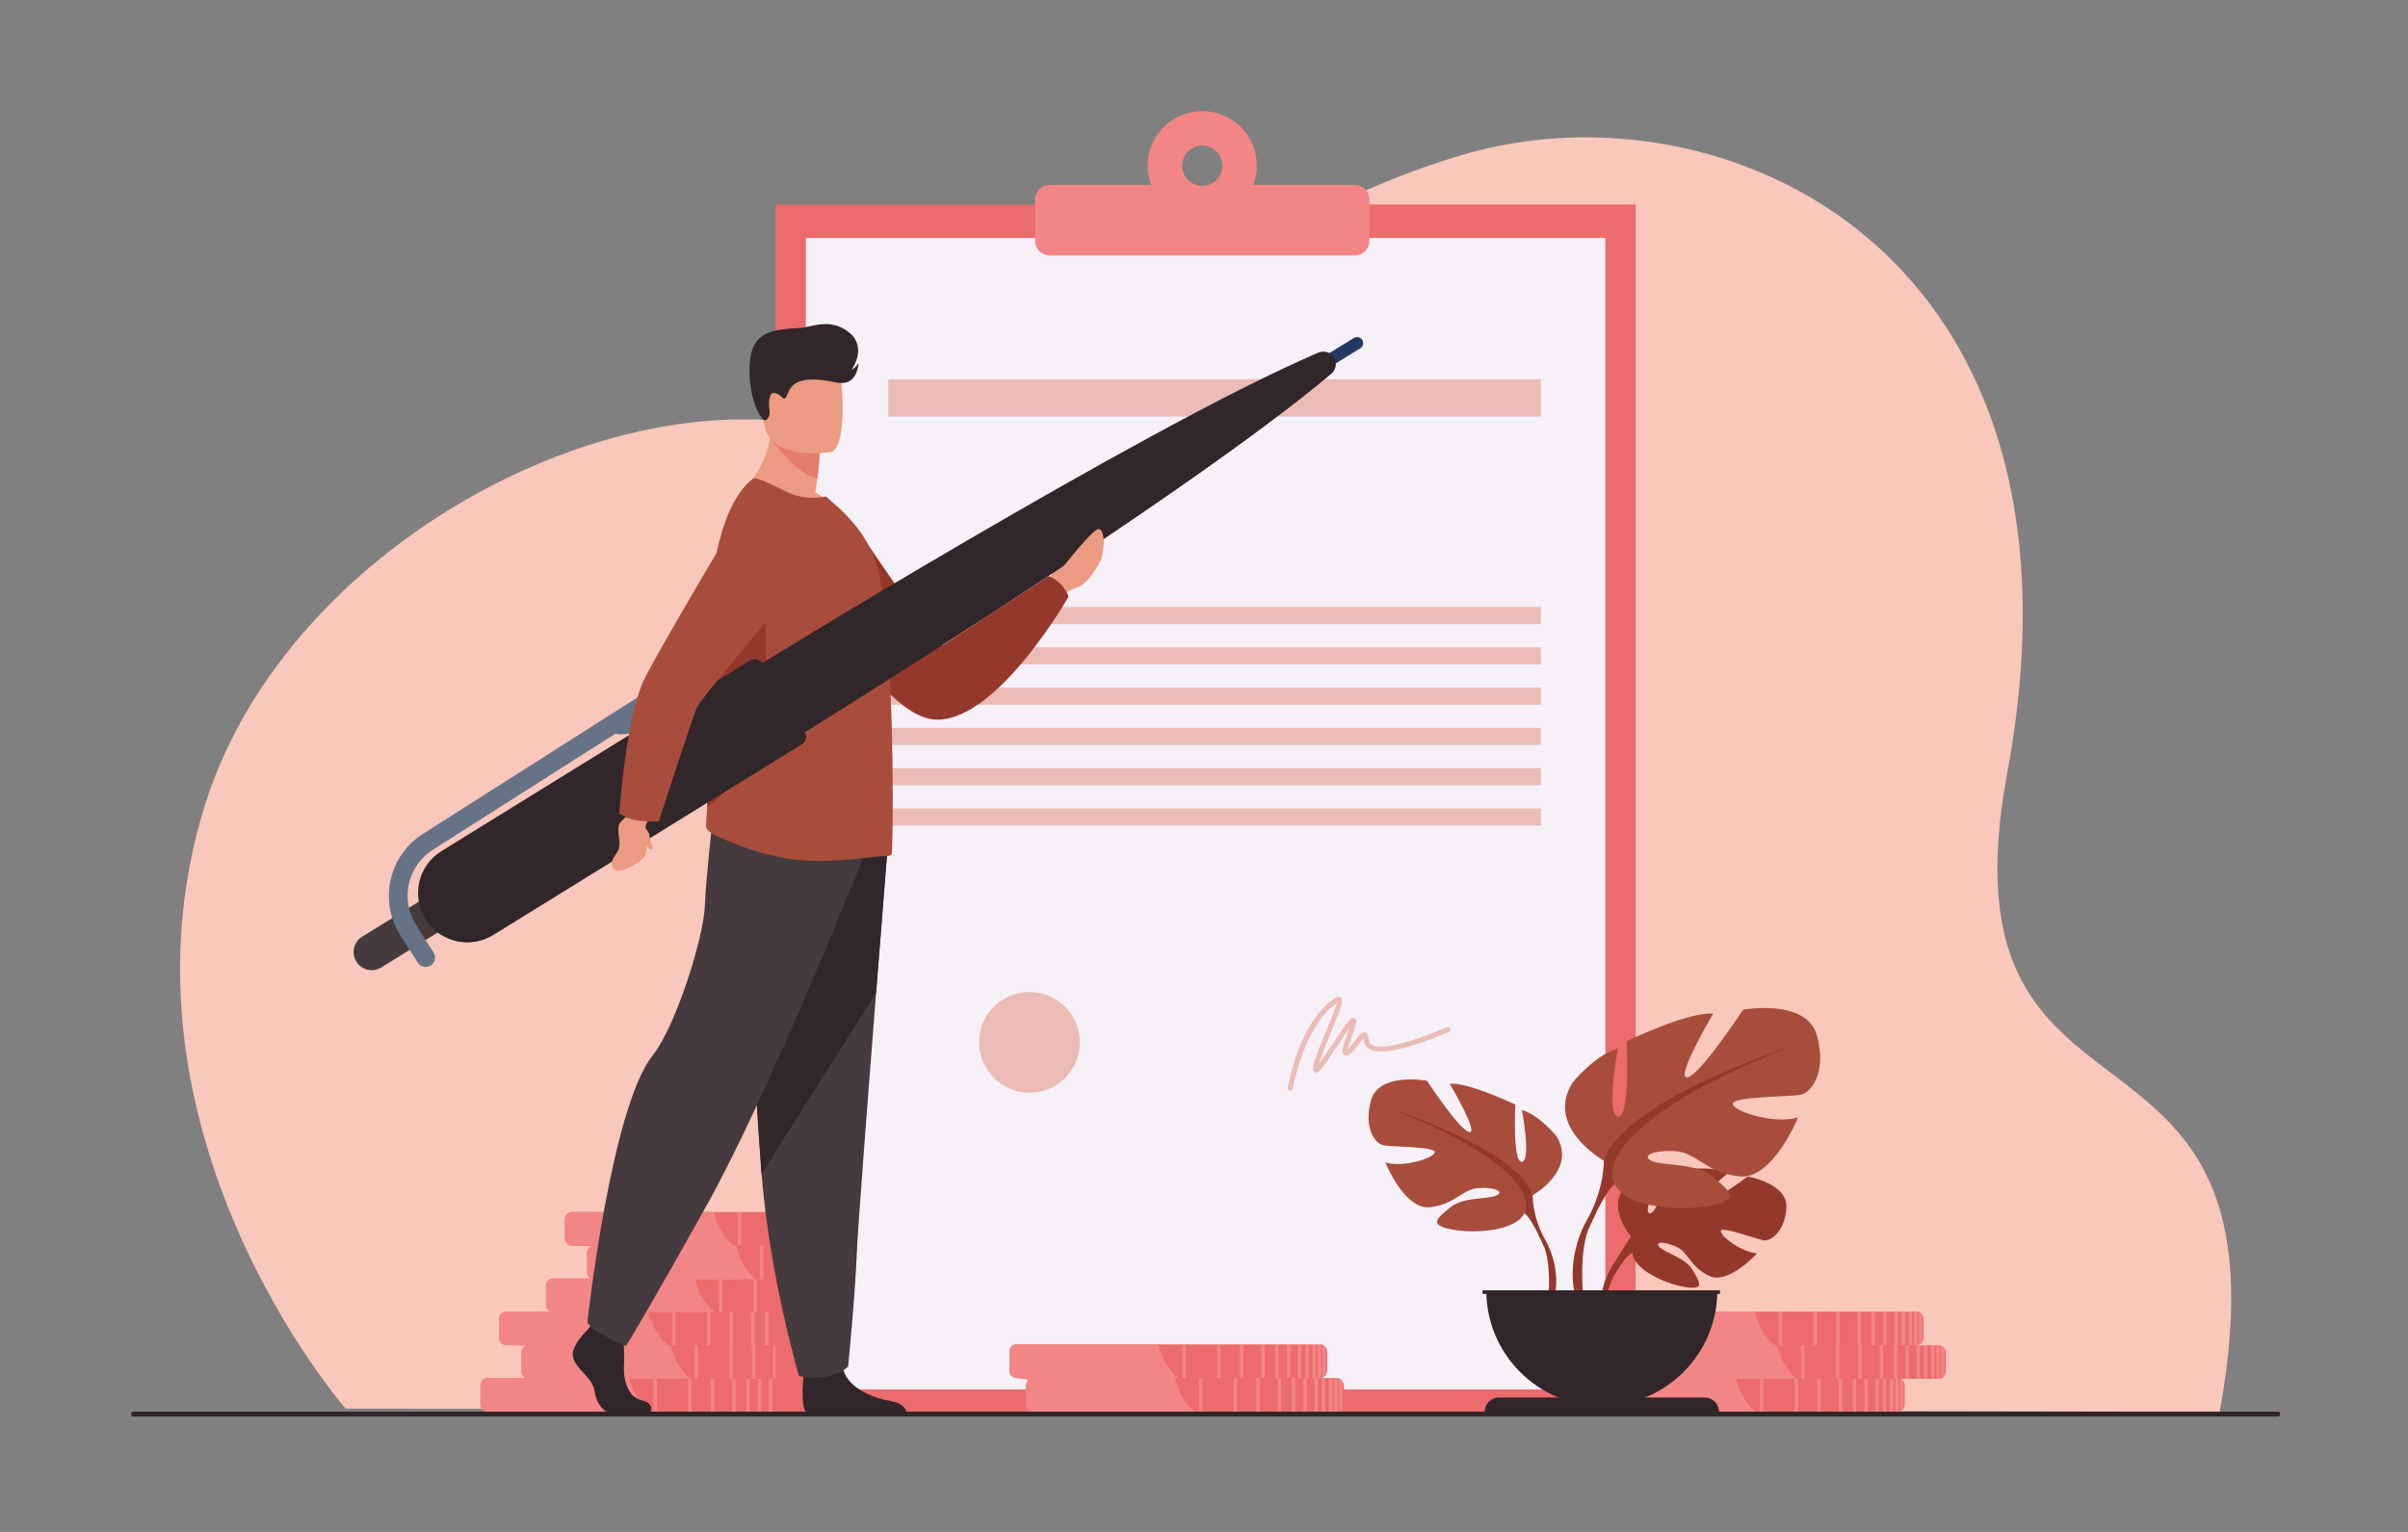 <svg xmlns="http://www.w3.org/2000/svg" xmlns:xlink="http://www.w3.org/1999/xlink" id="Layer_1" x="0px" y="0px" viewBox="0 0 891 567" style="enable-background:new 0 0 891 567;" xml:space="preserve"><rect x="0" y="0" width="891" height="567" fill="#808080" stroke="none"/><style type="text/css">	.st0{fill:#F9C7BC;}	.st1{fill:#EC6B6C;}	.st2{fill:#F28686;}	.st3{fill:#F6F0F7;}	.st4{fill:#EABCB5;}	.st5{fill:#94382C;}	.st6{fill:#A84D3C;}	.st7{fill:#31262A;}	.st8{fill:#EB9B81;}	.st9{fill:#453A3E;}	.st10{fill:#E47E6A;}	.st11{fill:#243962;}	.st12{fill:#667386;}</style><g>	<path class="st0" d="M127.88,521.36c0,0-89.51-102.55-52.14-223.1c33.55-108.19,185.23-178.21,265.83-124.63  c38.99,25.92,70.49-78.27,199.9-116.41c95.69-28.2,237.2,35.05,201.26,228.76c-27.32,147.27,108.21,73.85,78.61,236.54  L127.88,521.36z"></path>	<g>		<g>			<g>				<path class="st1" d="M295.34,512.77l0,7.04c0,0.56-0.17,1.08-0.46,1.51c-0.31,0.46-0.75,0.81-1.27,1.02     c-0.16,0.06-0.33,0.11-0.5,0.14c-0.05,0.01-0.11,0.02-0.16,0.02c-0.04,0.01-0.08,0.01-0.13,0.01c-0.02,0-0.04,0-0.06,0     c-0.04,0-0.09,0-0.13,0l-112.14-0.02c-1.45,0-2.64-1.15-2.71-2.57c0-0.05,0-0.09,0-0.14l0-7.04c0-0.05,0-0.09,0-0.14     c0.07-1.43,1.26-2.57,2.71-2.57l112.14,0.02c0.05,0,0.1,0,0.14,0c0.11,0.01,0.23,0.02,0.33,0.04c0.17,0.03,0.34,0.08,0.5,0.14     c0.08,0.03,0.16,0.07,0.24,0.1c0.05,0.02,0.09,0.05,0.14,0.07c0,0,0.01,0,0.01,0.01c0.05,0.03,0.09,0.06,0.14,0.09     c0.01,0,0.02,0.01,0.02,0.01c0.04,0.03,0.08,0.06,0.12,0.09c0.1,0.07,0.19,0.15,0.27,0.24c0.03,0.03,0.05,0.05,0.08,0.08     c0,0,0.01,0.01,0.01,0.02c0.02,0.02,0.03,0.03,0.05,0.05c0,0,0.01,0.01,0.01,0.01c0.03,0.03,0.05,0.06,0.08,0.1     c0.04,0.05,0.07,0.1,0.11,0.15C295.17,511.69,295.34,512.21,295.34,512.77z"></path>				<path class="st2" d="M240.28,522.52l-60.08-0.01c-1.29,0-2.35-1.15-2.42-2.57c0-0.05,0-0.09,0-0.14l0-7.04c0-0.05,0-0.09,0-0.14     c0.07-1.43,1.13-2.57,2.42-2.57l52.7,0.01c0.02,0.09,0.04,0.19,0.07,0.29c0.87,3.64,2.84,8.54,7.28,12.16     C240.26,522.51,240.27,522.51,240.28,522.52z"></path>				<g>					<rect x="280.42" y="510.06" class="st2" width="1.27" height="12.47"></rect>					<rect x="276.11" y="510.06" class="st2" width="1.27" height="12.47"></rect>					<rect x="270.94" y="510.06" class="st2" width="1.27" height="12.47"></rect>					<rect x="263.01" y="510.06" class="st2" width="1.27" height="12.47"></rect>					<rect x="254.62" y="510.05" class="st2" width="1.27" height="12.47"></rect>					<rect x="241.76" y="510.05" class="st2" width="1.27" height="12.47"></rect>					<rect x="229.73" y="510.05" class="st2" width="1.27" height="12.47"></rect>					<rect x="218.98" y="510.05" class="st2" width="1.27" height="12.47"></rect>					<rect x="284.53" y="510.06" class="st2" width="1.27" height="12.47"></rect>					<rect x="287.24" y="510.06" class="st2" width="1.27" height="12.47"></rect>					<rect x="289.86" y="510.06" class="st2" width="1.27" height="12.47"></rect>					<path class="st2" d="M293.11,510.1l0,12.38c-0.16,0.03-0.32,0.04-0.48,0.04h-0.8l0-12.47l0.8,0      C292.79,510.06,292.95,510.08,293.11,510.1z"></path>					<path class="st2" d="M294.88,511.26l0,10.07c-0.31,0.46-0.75,0.81-1.27,1.02l0-12.1C294.13,510.44,294.57,510.8,294.88,511.26z      "></path>				</g>			</g>			<path class="st1" d="M302.31,488.15l0,7.04c0,0.56-0.17,1.08-0.47,1.51c-0.31,0.46-0.75,0.81-1.27,1.01    c-0.16,0.06-0.32,0.11-0.5,0.14c-0.05,0.01-0.1,0.02-0.16,0.02c-0.03,0-0.06,0.01-0.09,0.01c-0.03,0-0.06,0-0.09,0.01    c-0.05,0-0.1,2.72-0.14,2.72l-112.14-2.73c-1.45,0-2.64-1.15-2.71-2.57c0-0.05,0-0.09,0-0.14l0-7.04c0-0.05,0-0.09,0-0.14    c0.07-1.43,1.26-2.57,2.71-2.57l112.14,0.02c0.16,0,0.32,0.01,0.48,0.04c0.17,0.03,0.34,0.08,0.5,0.14    c0.52,0.2,0.96,0.56,1.27,1.02C302.14,487.07,302.31,487.59,302.31,488.15z"></path>			<g>				<rect x="287.39" y="485.43" class="st2" width="1.27" height="12.47"></rect>				<rect x="283.08" y="485.43" class="st2" width="1.27" height="12.47"></rect>				<rect x="277.9" y="485.43" class="st2" width="1.27" height="12.47"></rect>				<rect x="269.97" y="485.43" class="st2" width="1.27" height="12.47"></rect>				<rect x="261.59" y="485.43" class="st2" width="1.27" height="12.47"></rect>				<rect x="248.73" y="485.43" class="st2" width="1.27" height="12.47"></rect>				<rect x="236.7" y="485.43" class="st2" width="1.27" height="12.47"></rect>				<rect x="225.95" y="485.42" class="st2" width="1.27" height="12.47"></rect>				<rect x="291.5" y="485.43" class="st2" width="1.27" height="12.47"></rect>				<rect x="294.21" y="485.43" class="st2" width="1.27" height="12.47"></rect>				<rect x="296.83" y="485.43" class="st2" width="1.27" height="12.47"></rect>				<path class="st2" d="M300.08,485.48l0,12.38c-0.16,0.03-0.31,0.04-0.48,0.04l-0.8,0l0-12.47h0.8     C299.76,485.43,299.92,485.45,300.08,485.48z"></path>				<path class="st2" d="M301.85,486.63l0,10.07c-0.31,0.46-0.75,0.81-1.27,1.02l0-12.1C301.09,485.82,301.54,486.18,301.85,486.63z     "></path>			</g>			<g>				<path class="st1" d="M310.55,500.6l0,7.04c0,0.56-0.17,1.08-0.46,1.52c-0.31,0.46-0.75,0.81-1.27,1.01     c-0.16,0.06-0.33,0.11-0.5,0.14c-0.16,0.03-0.31,0.04-0.48,0.04l-112.14-0.02c-0.43,0-0.85-0.1-1.21-0.29     c-0.82-0.41-1.4-1.22-1.49-2.17c0-0.04-0.01-0.07-0.01-0.11c0-0.05,0-0.09,0-0.14l0-7.04c0-0.05,0-0.09,0-0.14     c0.07-1.32,1.09-2.4,2.39-2.55c0.1-0.01,0.21-0.02,0.32-0.02l112.14,0.02c0.16,0,0.32,0.02,0.48,0.04     c0.17,0.03,0.34,0.08,0.5,0.14c0.52,0.2,0.96,0.56,1.27,1.02C310.38,499.52,310.55,500.04,310.55,500.6z"></path>				<path class="st2" d="M255.49,510.34l-60.08-0.01c-0.39,0-0.76-0.1-1.08-0.29c-0.73-0.41-1.25-1.22-1.33-2.17     c0-0.04-0.01-0.07-0.01-0.11c0-0.05,0-0.09,0-0.14l0-7.04c0-0.05,0-0.09,0-0.14c0.06-1.32,0.98-2.4,2.13-2.55     c0.09-0.01,0.19-0.02,0.29-0.02l52.7,0.01c0,0.01,0,0.01,0,0.02c0.82,3.57,2.71,8.47,7.03,12.16     C255.26,510.15,255.37,510.25,255.49,510.34z"></path>				<g>					<rect x="295.63" y="497.88" class="st2" width="1.27" height="12.47"></rect>					<rect x="291.32" y="497.88" class="st2" width="1.27" height="12.47"></rect>					<rect x="286.15" y="497.88" class="st2" width="1.27" height="12.47"></rect>					<rect x="278.22" y="497.88" class="st2" width="1.27" height="12.47"></rect>					<rect x="269.83" y="497.88" class="st2" width="1.27" height="12.47"></rect>					<rect x="256.98" y="497.88" class="st2" width="1.27" height="12.47"></rect>					<rect x="244.94" y="497.87" class="st2" width="1.27" height="12.47"></rect>					<rect x="234.19" y="497.87" class="st2" width="1.27" height="12.47"></rect>					<rect x="299.74" y="497.88" class="st2" width="1.27" height="12.47"></rect>					<rect x="302.45" y="497.88" class="st2" width="1.27" height="12.47"></rect>					<rect x="305.07" y="497.88" class="st2" width="1.27" height="12.47"></rect>					<path class="st2" d="M308.32,497.93l0,12.38c-0.16,0.03-0.31,0.04-0.48,0.04l-0.8,0l0-12.47l0.8,0      C308.01,497.88,308.16,497.9,308.32,497.93z"></path>					<path class="st2" d="M310.09,499.08l0,10.07c-0.31,0.46-0.75,0.81-1.27,1.01l0-12.1C309.34,498.27,309.78,498.63,310.09,499.08      z"></path>				</g>			</g>			<path class="st2" d="M247.25,497.89l2.87,12.46l-53.96-0.02l-0.77-12.45l-8.21,0c-1.29,0-2.35-1.15-2.42-2.57    c0-0.05,0-0.09,0-0.14l0-7.04c0-0.05,0-0.09,0-0.14c0.07-1.43,1.13-2.57,2.42-2.57l52.7,0.01c0.84,3.66,2.79,8.73,7.35,12.45    C247.23,497.88,247.24,497.89,247.25,497.89z"></path>		</g>		<g>			<g>				<path class="st1" d="M319.61,475.95l0,7.04c0,0.56-0.17,1.08-0.46,1.51c-0.31,0.46-0.75,0.81-1.27,1.02     c-0.16,0.06-0.33,0.11-0.5,0.14c-0.05,0.01-0.11,0.02-0.16,0.02c-0.04,0.01-0.08,0.01-0.13,0.01c-0.02,0-0.04,0-0.06,0     c-0.04,0-0.09,0-0.13,0l-112.14-0.02c-1.45,0-2.64-1.15-2.71-2.57c0-0.05,0-0.09,0-0.14l0-7.04c0-0.05,0-0.09,0-0.14     c0.07-1.43,1.26-2.57,2.71-2.57l112.14,0.02c0.05,0,0.1,0,0.14,0c0.11,0.01,0.23,0.02,0.33,0.04c0.17,0.03,0.34,0.08,0.5,0.14     c0.08,0.03,0.16,0.07,0.24,0.11c0.05,0.02,0.09,0.05,0.14,0.07c0,0,0.01,0,0.01,0.01c0.05,0.03,0.09,0.06,0.14,0.09     c0.01,0,0.02,0.01,0.02,0.02c0.04,0.03,0.08,0.06,0.12,0.09c0.1,0.07,0.19,0.15,0.27,0.24c0.03,0.03,0.05,0.05,0.08,0.08     c0,0,0.01,0.01,0.01,0.02c0.02,0.02,0.03,0.03,0.05,0.05c0,0,0.01,0.01,0.01,0.01c0.03,0.03,0.05,0.06,0.08,0.1     c0.04,0.05,0.07,0.1,0.11,0.15C319.44,474.87,319.61,475.39,319.61,475.95z"></path>				<path class="st2" d="M264.54,485.7l-60.08-0.01c-1.29,0-2.35-1.15-2.42-2.57c0-0.05,0-0.09,0-0.14l0-7.04c0-0.05,0-0.09,0-0.14     c0.07-1.43,1.13-2.57,2.42-2.57l52.7,0.01c0.02,0.09,0.04,0.19,0.07,0.29c0.87,3.64,2.84,8.54,7.28,12.16     C264.53,485.68,264.54,485.69,264.54,485.7z"></path>				<g>					<rect x="304.69" y="473.24" class="st2" width="1.27" height="12.47"></rect>					<rect x="300.38" y="473.24" class="st2" width="1.27" height="12.47"></rect>					<rect x="295.2" y="473.24" class="st2" width="1.27" height="12.47"></rect>					<rect x="287.27" y="473.23" class="st2" width="1.27" height="12.47"></rect>					<rect x="278.89" y="473.23" class="st2" width="1.27" height="12.47"></rect>					<rect x="266.03" y="473.23" class="st2" width="1.27" height="12.47"></rect>					<rect x="254" y="473.23" class="st2" width="1.27" height="12.47"></rect>					<rect x="243.25" y="473.23" class="st2" width="1.27" height="12.47"></rect>					<rect x="308.8" y="473.24" class="st2" width="1.27" height="12.47"></rect>					<rect x="311.51" y="473.24" class="st2" width="1.27" height="12.47"></rect>					<rect x="314.13" y="473.24" class="st2" width="1.27" height="12.47"></rect>					<path class="st2" d="M317.38,473.28l0,12.38c-0.16,0.03-0.32,0.04-0.48,0.04h-0.8l0-12.47l0.8,0      C317.06,473.24,317.22,473.25,317.38,473.28z"></path>					<path class="st2" d="M319.15,474.44l0,10.07c-0.31,0.46-0.75,0.81-1.27,1.02l0-12.1C318.39,473.62,318.84,473.98,319.15,474.44      z"></path>				</g>			</g>			<path class="st1" d="M326.58,451.33l0,7.04c0,0.56-0.17,1.08-0.47,1.51c-0.31,0.46-0.75,0.81-1.27,1.01    c-0.16,0.06-0.33,0.11-0.5,0.14c-0.05,0.01-0.1,0.02-0.16,0.02c-0.03,0-0.06,0.01-0.09,0.01c-0.03,0-0.06,0-0.09,0.01    c-0.05,0-0.1,2.72-0.14,2.72l-112.14-2.73c-1.45,0-2.64-1.15-2.71-2.57c0-0.05,0-0.09,0-0.14l0-7.04c0-0.05,0-0.09,0-0.14    c0.07-1.43,1.26-2.57,2.71-2.57l112.14,0.02c0.16,0,0.32,0.01,0.48,0.04c0.17,0.03,0.34,0.08,0.5,0.14    c0.52,0.2,0.96,0.56,1.27,1.02C326.41,450.24,326.58,450.77,326.58,451.33z"></path>			<g>				<rect x="311.66" y="448.61" class="st2" width="1.27" height="12.47"></rect>				<rect x="307.35" y="448.61" class="st2" width="1.27" height="12.47"></rect>				<rect x="302.17" y="448.61" class="st2" width="1.27" height="12.47"></rect>				<rect x="294.24" y="448.61" class="st2" width="1.27" height="12.47"></rect>				<rect x="285.86" y="448.61" class="st2" width="1.27" height="12.47"></rect>				<rect x="273" y="448.61" class="st2" width="1.27" height="12.47"></rect>				<rect x="260.97" y="448.6" class="st2" width="1.27" height="12.47"></rect>				<rect x="250.22" y="448.6" class="st2" width="1.27" height="12.47"></rect>				<rect x="315.77" y="448.61" class="st2" width="1.27" height="12.47"></rect>				<rect x="318.48" y="448.61" class="st2" width="1.27" height="12.47"></rect>				<rect x="321.1" y="448.61" class="st2" width="1.27" height="12.47"></rect>				<path class="st2" d="M324.35,448.66l0,12.38c-0.16,0.03-0.31,0.04-0.48,0.04h-0.8l0-12.47h0.8     C324.03,448.61,324.19,448.63,324.35,448.66z"></path>				<path class="st2" d="M326.12,449.81l0,10.07c-0.31,0.46-0.75,0.81-1.27,1.02l0-12.1C325.36,449,325.81,449.36,326.12,449.81z"></path>			</g>			<g>				<path class="st1" d="M334.82,463.77l0,7.04c0,0.56-0.17,1.08-0.47,1.52c-0.31,0.46-0.75,0.81-1.27,1.01     c-0.16,0.06-0.32,0.11-0.5,0.14c-0.16,0.03-0.31,0.04-0.48,0.04l-112.14-0.02c-0.43,0-0.85-0.1-1.21-0.29     c-0.82-0.41-1.4-1.22-1.49-2.17c0-0.04-0.01-0.07-0.01-0.11c0-0.05,0-0.09,0-0.14l0-7.04c0-0.05,0-0.09,0-0.14     c0.07-1.32,1.09-2.4,2.39-2.55c0.1-0.01,0.21-0.02,0.32-0.02l112.14,0.02c0.16,0,0.32,0.02,0.48,0.04     c0.17,0.03,0.34,0.08,0.5,0.14c0.52,0.2,0.96,0.56,1.27,1.02C334.65,462.69,334.82,463.21,334.82,463.77z"></path>				<path class="st2" d="M279.76,473.52l-60.08-0.01c-0.39,0-0.76-0.1-1.08-0.29c-0.73-0.41-1.25-1.22-1.33-2.17     c0-0.04-0.01-0.07-0.01-0.11c0-0.05,0-0.09,0-0.14l0-7.04c0-0.05,0-0.09,0-0.14c0.06-1.32,0.98-2.4,2.13-2.55     c0.09-0.01,0.19-0.02,0.29-0.02l52.7,0.01c0,0.01,0,0.01,0,0.02c0.82,3.57,2.71,8.47,7.03,12.16     C279.52,473.33,279.64,473.43,279.76,473.52z"></path>				<g>					<rect x="319.9" y="461.06" class="st2" width="1.27" height="12.47"></rect>					<rect x="315.59" y="461.06" class="st2" width="1.27" height="12.47"></rect>					<rect x="310.42" y="461.06" class="st2" width="1.27" height="12.47"></rect>					<rect x="302.49" y="461.06" class="st2" width="1.27" height="12.47"></rect>					<rect x="294.1" y="461.06" class="st2" width="1.27" height="12.47"></rect>					<rect x="281.24" y="461.05" class="st2" width="1.27" height="12.47"></rect>					<rect x="269.21" y="461.05" class="st2" width="1.27" height="12.47"></rect>					<rect x="258.46" y="461.05" class="st2" width="1.27" height="12.47"></rect>					<rect x="324.01" y="461.06" class="st2" width="1.27" height="12.47"></rect>					<rect x="326.72" y="461.06" class="st2" width="1.27" height="12.47"></rect>					<rect x="329.34" y="461.06" class="st2" width="1.27" height="12.47"></rect>					<path class="st2" d="M332.59,461.1l0,12.38c-0.16,0.03-0.31,0.04-0.48,0.04l-0.8,0l0-12.47l0.8,0      C332.27,461.06,332.43,461.08,332.59,461.1z"></path>					<path class="st2" d="M334.36,462.26l0,10.07c-0.31,0.46-0.75,0.81-1.27,1.01l0-12.1C333.61,461.44,334.05,461.8,334.36,462.26z      "></path>				</g>			</g>			<path class="st2" d="M271.51,461.07l2.87,12.46l-53.96-0.02l-0.77-12.45l-8.21,0c-1.29,0-2.35-1.15-2.42-2.57    c0-0.05,0-0.09,0-0.14l0-7.04c0-0.05,0-0.09,0-0.14c0.07-1.43,1.13-2.57,2.42-2.57l52.7,0.01c0.84,3.66,2.79,8.73,7.35,12.45    C271.5,461.06,271.51,461.07,271.51,461.07z"></path>		</g>	</g>	<g>		<g>			<path class="st1" d="M704.77,512.77l0,7.04c0,0.56-0.17,1.08-0.46,1.51c-0.31,0.46-0.75,0.81-1.27,1.02    c-0.16,0.06-0.33,0.11-0.5,0.14c-0.05,0.01-0.11,0.02-0.16,0.02c-0.04,0.01-0.08,0.01-0.13,0.01c-0.02,0-0.04,0-0.06,0    c-0.04,0-0.09,0-0.13,0l-112.14-0.02c-1.45,0-2.64-1.15-2.71-2.57c0-0.05,0-0.09,0-0.14l0-7.04c0-0.05,0-0.09,0-0.14    c0.07-1.43,1.26-2.57,2.71-2.57l112.14,0.02c0.05,0,0.1,0,0.14,0c0.11,0.01,0.23,0.02,0.33,0.04c0.17,0.03,0.34,0.08,0.5,0.14    c0.08,0.03,0.16,0.07,0.24,0.1c0.05,0.02,0.09,0.05,0.14,0.07c0,0,0.01,0,0.01,0.01c0.05,0.03,0.09,0.06,0.14,0.09    c0.01,0,0.02,0.01,0.02,0.01c0.04,0.03,0.08,0.06,0.12,0.09c0.1,0.07,0.19,0.15,0.27,0.24c0.03,0.03,0.05,0.05,0.08,0.08    c0,0,0.01,0.01,0.01,0.02c0.02,0.02,0.03,0.03,0.05,0.05c0,0,0.01,0.01,0.01,0.01c0.03,0.03,0.05,0.06,0.08,0.1    c0.04,0.05,0.07,0.1,0.11,0.15C704.6,511.69,704.77,512.21,704.77,512.77z"></path>			<path class="st2" d="M649.7,522.52l-60.08-0.01c-1.29,0-2.35-1.15-2.42-2.57c0-0.05,0-0.09,0-0.14l0-7.04c0-0.05,0-0.09,0-0.14    c0.07-1.43,1.13-2.57,2.42-2.57l52.7,0.01c0.02,0.09,0.04,0.19,0.07,0.29c0.87,3.64,2.84,8.54,7.28,12.16    C649.68,522.51,649.69,522.51,649.7,522.52z"></path>			<g>				<rect x="689.85" y="510.06" class="st2" width="1.27" height="12.47"></rect>				<rect x="685.53" y="510.06" class="st2" width="1.27" height="12.47"></rect>				<rect x="680.36" y="510.06" class="st2" width="1.27" height="12.47"></rect>				<rect x="672.43" y="510.06" class="st2" width="1.27" height="12.47"></rect>				<rect x="664.04" y="510.05" class="st2" width="1.27" height="12.47"></rect>				<rect x="651.19" y="510.05" class="st2" width="1.27" height="12.47"></rect>				<rect x="639.15" y="510.05" class="st2" width="1.27" height="12.47"></rect>				<rect x="628.4" y="510.05" class="st2" width="1.27" height="12.47"></rect>				<rect x="693.95" y="510.06" class="st2" width="1.27" height="12.47"></rect>				<rect x="696.67" y="510.06" class="st2" width="1.27" height="12.47"></rect>				<rect x="699.29" y="510.06" class="st2" width="1.27" height="12.47"></rect>				<path class="st2" d="M702.53,510.1l0,12.38c-0.16,0.03-0.32,0.04-0.48,0.04h-0.8l0-12.47l0.8,0     C702.22,510.06,702.38,510.08,702.53,510.1z"></path>				<path class="st2" d="M704.3,511.26l0,10.07c-0.31,0.46-0.75,0.81-1.27,1.02l0-12.1C703.55,510.44,703.99,510.8,704.3,511.26z"></path>			</g>		</g>		<path class="st1" d="M711.74,488.15l0,7.04c0,0.56-0.17,1.08-0.47,1.51c-0.31,0.46-0.75,0.81-1.27,1.01   c-0.16,0.06-0.33,0.11-0.5,0.14c-0.05,0.01-0.1,0.02-0.16,0.02c-0.03,0-0.06,0.01-0.09,0.01c-0.03,0-0.06,0-0.09,0.01   c-0.05,0-0.1,2.72-0.14,2.72l-112.14-2.73c-1.45,0-2.64-1.15-2.71-2.57c0-0.05,0-0.09,0-0.14l0-7.04c0-0.05,0-0.09,0-0.14   c0.07-1.43,1.26-2.57,2.71-2.57l112.14,0.02c0.16,0,0.32,0.01,0.48,0.04c0.17,0.03,0.34,0.08,0.5,0.14   c0.52,0.2,0.96,0.56,1.27,1.02C711.57,487.07,711.74,487.59,711.74,488.15z"></path>		<g>			<rect x="696.82" y="485.43" class="st2" width="1.27" height="12.47"></rect>			<rect x="692.5" y="485.43" class="st2" width="1.27" height="12.47"></rect>			<rect x="687.33" y="485.43" class="st2" width="1.27" height="12.47"></rect>			<rect x="679.4" y="485.43" class="st2" width="1.27" height="12.47"></rect>			<rect x="671.01" y="485.43" class="st2" width="1.27" height="12.47"></rect>			<rect x="658.16" y="485.43" class="st2" width="1.27" height="12.47"></rect>			<rect x="646.12" y="485.43" class="st2" width="1.27" height="12.47"></rect>			<rect x="635.37" y="485.42" class="st2" width="1.27" height="12.47"></rect>			<rect x="700.92" y="485.43" class="st2" width="1.27" height="12.47"></rect>			<rect x="703.64" y="485.43" class="st2" width="1.27" height="12.47"></rect>			<rect x="706.25" y="485.43" class="st2" width="1.27" height="12.47"></rect>			<path class="st2" d="M709.5,485.48l0,12.38c-0.16,0.03-0.31,0.04-0.48,0.04l-0.8,0l0-12.47h0.8    C709.19,485.43,709.35,485.45,709.5,485.48z"></path>			<path class="st2" d="M711.27,486.63l0,10.07c-0.31,0.46-0.75,0.81-1.27,1.02l0-12.1C710.52,485.82,710.96,486.18,711.27,486.63z"></path>		</g>		<g>			<path class="st1" d="M719.98,500.6l0,7.04c0,0.56-0.17,1.08-0.46,1.52c-0.31,0.46-0.75,0.81-1.27,1.01    c-0.16,0.06-0.33,0.11-0.5,0.14c-0.16,0.03-0.31,0.04-0.48,0.04l-112.14-0.02c-0.43,0-0.85-0.1-1.21-0.29    c-0.82-0.41-1.4-1.22-1.49-2.17c0-0.04-0.01-0.07-0.01-0.11c0-0.05,0-0.09,0-0.14l0-7.04c0-0.05,0-0.09,0-0.14    c0.07-1.32,1.09-2.4,2.39-2.55c0.1-0.01,0.21-0.02,0.32-0.02l112.14,0.02c0.16,0,0.32,0.02,0.48,0.04    c0.17,0.03,0.34,0.08,0.5,0.14c0.52,0.2,0.96,0.56,1.27,1.02C719.81,499.52,719.98,500.04,719.98,500.6z"></path>			<path class="st2" d="M664.91,510.34l-60.08-0.01c-0.39,0-0.76-0.1-1.08-0.29c-0.73-0.41-1.25-1.22-1.33-2.17    c0-0.04-0.01-0.07-0.01-0.11c0-0.05,0-0.09,0-0.14l0-7.04c0-0.05,0-0.09,0-0.14c0.06-1.32,0.98-2.4,2.13-2.55    c0.09-0.01,0.19-0.02,0.29-0.02l52.7,0.01c0,0.01,0,0.01,0,0.02c0.82,3.57,2.71,8.47,7.03,12.16    C664.68,510.15,664.79,510.25,664.91,510.34z"></path>			<g>				<rect x="705.06" y="497.88" class="st2" width="1.27" height="12.47"></rect>				<rect x="700.74" y="497.88" class="st2" width="1.27" height="12.47"></rect>				<rect x="695.57" y="497.88" class="st2" width="1.27" height="12.47"></rect>				<rect x="687.64" y="497.88" class="st2" width="1.27" height="12.47"></rect>				<rect x="679.25" y="497.88" class="st2" width="1.27" height="12.47"></rect>				<rect x="666.4" y="497.88" class="st2" width="1.27" height="12.47"></rect>				<rect x="654.36" y="497.87" class="st2" width="1.27" height="12.47"></rect>				<rect x="643.61" y="497.87" class="st2" width="1.27" height="12.47"></rect>				<rect x="709.16" y="497.88" class="st2" width="1.27" height="12.47"></rect>				<rect x="711.88" y="497.88" class="st2" width="1.27" height="12.47"></rect>				<rect x="714.5" y="497.88" class="st2" width="1.27" height="12.47"></rect>				<path class="st2" d="M717.74,497.93l0,12.38c-0.16,0.03-0.31,0.04-0.48,0.04l-0.8,0l0-12.47l0.8,0     C717.43,497.88,717.59,497.9,717.74,497.93z"></path>				<path class="st2" d="M719.51,499.08l0,10.07c-0.31,0.46-0.75,0.81-1.27,1.01l0-12.1C718.76,498.27,719.2,498.63,719.51,499.08z"></path>			</g>		</g>		<path class="st2" d="M656.67,497.89l2.87,12.46l-53.96-0.02l-0.77-12.45l-8.21,0c-1.29,0-2.35-1.15-2.42-2.57   c0-0.05,0-0.09,0-0.14l0-7.04c0-0.05,0-0.09,0-0.14c0.07-1.43,1.13-2.57,2.42-2.57l52.7,0.01c0.84,3.66,2.79,8.73,7.35,12.45   C656.65,497.88,656.66,497.89,656.67,497.89z"></path>	</g>	<g>		<rect x="287.01" y="75.7" class="st1" width="318.19" height="446.82"></rect>		<g>			<rect x="298.19" y="88.08" class="st3" width="295.82" height="426.17"></rect>			<rect x="328.66" y="140.37" class="st4" width="241.5" height="13.81"></rect>			<rect x="328.66" y="224.67" class="st4" width="241.5" height="6.34"></rect>			<rect x="328.66" y="239.58" class="st4" width="241.5" height="6.34"></rect>			<rect x="328.66" y="254.49" class="st4" width="241.5" height="6.34"></rect>			<rect x="328.66" y="269.39" class="st4" width="241.5" height="6.34"></rect>			<rect x="328.66" y="284.3" class="st4" width="241.5" height="6.34"></rect>			<rect x="328.66" y="299.21" class="st4" width="241.5" height="6.34"></rect>			<g>									<ellipse transform="matrix(0.912 -0.411 0.411 0.912 -124.864 190.443)" class="st4" cx="380.74" cy="385.79" rx="18.63" ry="18.63"></ellipse>				<path class="st4" d="M477.4,403.7c-0.05,0-0.1,0-0.16-0.01c-0.51-0.09-0.85-0.57-0.76-1.07c0.17-1.02,4.41-25.13,17.79-33.34     c0.95-0.58,1.55-0.28,1.82-0.05c1.17,1,0.28,3.56-3.74,13.22c-1.6,3.85-3.51,8.41-4.29,11.18c1.42-1.87,3.56-5.06,5.25-7.61     c5.29-7.94,6.32-9.23,7.35-9.23c0.38,0,0.73,0.18,0.94,0.49c0.56,0.81,0.14,2.15-1.32,6.11c-0.56,1.51-1.42,3.84-1.67,5.09     c0.76-0.68,1.88-2.14,2.55-3.01c1.83-2.39,2.76-3.52,3.86-3.35c0.23,0.04,0.79,0.2,1.05,0.94c0.11,0.31,0.16,0.65,0.22,1.02     c0.14,0.95,0.31,2.04,1.46,2.68c2.32,1.31,9.01,1.23,27.7-6.56c0.47-0.2,1.02,0.03,1.22,0.5c0.2,0.47-0.03,1.02-0.5,1.22     c-15.78,6.58-25.37,8.69-29.33,6.46c-1.93-1.09-2.21-2.9-2.38-4c-0.53,0.56-1.27,1.52-1.81,2.23c-2.02,2.63-3.35,4.22-4.71,4.11     c-0.41-0.04-0.77-0.25-0.99-0.6c-0.65-1.02-0.01-3.03,1.59-7.36c0.26-0.69,0.55-1.49,0.81-2.23c-1.29,1.77-3.05,4.41-4.47,6.54     c-5.92,8.89-7,10.18-8.19,9.86c-0.18-0.05-0.78-0.28-0.83-1.14c-0.12-2.08,1.82-6.91,4.79-14.04c1.51-3.62,3.49-8.37,3.98-10.45     c-12.16,8.17-16.24,31.41-16.28,31.65C478.24,403.38,477.84,403.7,477.4,403.7z M498.03,388.85L498.03,388.85L498.03,388.85z"></path>			</g>		</g>		<path class="st2" d="M501.26,68.46h-37.52c0.84-2.22,1.3-4.63,1.3-7.14c0-11.15-9.04-20.19-20.19-20.19   c-11.15,0-20.19,9.04-20.19,20.19c0,2.52,0.46,4.92,1.3,7.14h-37.52c-3.02,0-5.47,2.45-5.47,5.47v15.16   c0,3.02,2.45,5.47,5.47,5.47h112.8c3.02,0,5.47-2.45,5.47-5.47V73.93C506.73,70.91,504.28,68.46,501.26,68.46z M444.86,68.77   c-4.12,0-7.45-3.34-7.45-7.45s3.34-7.45,7.45-7.45c4.12,0,7.45,3.34,7.45,7.45S448.98,68.77,444.86,68.77z"></path>	</g>	<g>		<g>			<path class="st5" d="M603.49,457.66c0,0-10.41-12.14-0.64-19.86c0,0,7.13-4.32,12.95-3.97c0,0-8.24,13.82-5.58,15.2    c2.67,1.38,8.07-16.06,8.07-16.06s16.23-1.57,21.46,0.94c0,0-13.88,11.36-10.96,12.03c2.92,0.68,17.91-10.47,17.91-10.47    s15.11,2.57,14.3,11.79c-0.81,9.22-6.01,12.06-8.3,11.82c-2.29-0.24-15.67-5.35-15.96-3.48c-0.29,1.88,7.77,8,13.41,8.29    c0,0-10.65,11.75-17.73,8.36c-7.08-3.39-7.68-8.76-12.1-10.78c-4.41-2.02-8.18-2.01-6.36,0.05c1.82,2.06,9.81,4.05,12.33,8.52    c2.52,4.46,4.79,7.47-2.54,6.37c-7.32-1.1-19.23-6.46-19.75-12.6C603.49,457.66,603.49,457.66,603.49,457.66z"></path>			<g>				<path class="st5" d="M653.59,447.5c0,0-41.04-1.58-50.1,10.15c0,0-5.29,8.06-8,12.92l1.34,2.18c0,0,4.82-8.6,7.36-9.06     C604.19,463.7,600.03,449.25,653.59,447.5z"></path>				<path class="st5" d="M601.91,462.85c0,0-8.81,6.51-9.42,18.15l1.6,0.14c0,0,2.81-12.03,7.9-16.74     C607.07,459.7,601.91,462.85,601.91,462.85z"></path>			</g>		</g>		<g>			<path class="st6" d="M567.1,442.39c0,0,16.56-9.27,8.83-21.85c0,0-6.18-7.73-12.8-9.71c0,0,3.53,18.76,0,19.21    c-3.53,0.44-2.43-21.19-2.43-21.19s-17.44-8.39-24.28-7.73c0,0,10.82,18.32,7.28,17.88c-3.53-0.44-15.67-18.99-15.67-18.99    s-17.88-3.31-20.75,7.29c-2.87,10.6,1.77,15.89,4.42,16.56c2.65,0.66,19.65,0.44,19.21,2.65c-0.44,2.21-11.92,5.74-18.32,3.75    c0,0,7.06,17.44,16.34,16.56c9.27-0.88,12.14-6.62,17.88-7.06c5.74-0.44,9.93,1.1,7.06,2.65c-2.87,1.55-12.58,0.51-17.22,4.45    c-4.64,3.94-8.39,6.37,0.22,8.14c8.61,1.77,24.06,0.66,27.15-5.96C567.1,442.39,567.1,442.39,567.1,442.39z"></path>			<g>				<path class="st5" d="M515.44,410.6c0,0,46.36,15.01,51.66,31.79c0,0-0.22,7.51,4.42,16.11v3.31c0,0-4.86-11.26-7.51-12.8     C564.01,449.01,574.38,434.44,515.44,410.6z"></path>				<path class="st5" d="M571.51,458.5c0,0,7.15,10.86,3.07,24.07l-1.84-0.49c0,0,1.79-14.56-1.96-21.88     C567.05,452.88,571.51,458.5,571.51,458.5z"></path>			</g>		</g>		<g>			<path class="st6" d="M593.44,429.6c0,0-21.82-12.22-11.64-28.81c0,0,8.15-10.18,16.88-12.8c0,0-4.66,24.73,0,25.32    c4.66,0.58,3.2-27.94,3.2-27.94s22.99-11.06,32.01-10.18c0,0-14.26,24.15-9.6,23.57c4.66-0.58,20.66-25.03,20.66-25.03    s23.57-4.36,27.35,9.6c3.78,13.97-2.33,20.95-5.82,21.82c-3.49,0.87-25.9,0.58-25.32,3.49c0.58,2.91,15.71,7.57,24.15,4.95    c0,0-9.31,22.99-21.53,21.82c-12.22-1.16-16-8.73-23.57-9.31c-7.57-0.58-13.09,1.46-9.31,3.49c3.78,2.04,16.59,0.67,22.7,5.86    c6.11,5.2,11.06,8.4-0.29,10.72c-11.35,2.33-31.72,0.87-35.79-7.86C593.44,429.6,593.44,429.6,593.44,429.6z"></path>			<g>				<path class="st5" d="M661.53,387.7c0,0-61.11,19.79-68.09,41.9c0,0,0.29,9.89-5.82,21.24v4.36c0,0,6.4-14.84,9.89-16.88     C597.51,438.33,583.84,419.12,661.53,387.7z"></path>				<path class="st5" d="M587.62,450.84c0,0-9.42,14.31-4.05,31.73l2.42-0.65c0,0-2.35-19.19,2.58-28.84     C593.5,443.44,587.62,450.84,587.62,450.84z"></path>			</g>		</g>		<path class="st7" d="M592.7,520.35c23.61,0,42.75-19.14,42.75-42.75h-85.5C549.95,501.21,569.09,520.35,592.7,520.35z"></path>		<path class="st7" d="M636.05,522.53h-86.68l0,0c0-2.91,2.36-5.27,5.27-5.27h76.13C633.68,517.25,636.05,519.61,636.05,522.53   L636.05,522.53z"></path>		<rect x="548.55" y="477.6" class="st7" width="87.88" height="1.31"></rect>	</g>	<g>		<path class="st8" d="M407.41,207.13c-2.16,4.36-5.64,9.33-8.85,10.31c-3.64,1.12-5.31,3.07-5.31,3.07l-2.64-1.93l-3.15-2.3   c0,0,0.12-0.36,0.35-0.95c0.22-0.59,0.56-1.4,1-2.3c0,0,1.17-1.22,0.71-2.95c-0.46-1.73-0.06-4.28,1.18-5.74   c1.24-1.45,2.68-5.2,3.32-5.02c1.54,0.43-1.35,5.49-0.78,6.54c0.51,0.95,1.31,0.73,1.45,0.67c0.01,0,0.02-0.01,0.03-0.01   c4.61-1.48,11.04-11.36,13.26-9.7C408.81,197.45,408.33,205.27,407.41,207.13z"></path>		<path class="st5" d="M317.67,196.25c0,0,21.49,32.92,31.16,42.59l39.2-25.65c0,0,5.34,2,7.38,7.61c0,0-25.61,44.98-48.15,45.57   c-22.53,0.59-50.46-58.9-50.46-58.9L317.67,196.25z"></path>		<g>			<path class="st7" d="M240.81,522.53H224.5c-2.05-1.12-3.88-3.67-4.46-7.48c-0.8-5.26-6.69-8.12-7.96-12.42    c-1.27-4.3,5.26-10.35,5.26-10.35l1.09-1.41l1.14-1.46l10.83,2.55c0,0,0.27,2.58,0.43,5.86c0.12,2.37,0.18,5.11,0.05,7.51    c-0.32,5.73,1.6,11.9,6.7,13.02C241.32,519.18,241.15,521.42,240.81,522.53z"></path>			<path class="st7" d="M335.48,522.53h-37.31c-1.79-2.19-1.13-10.27-0.86-12.91c0.06-0.53,0.09-0.84,0.09-0.84    s12.74-10.19,14.49-2.39c0.05,0.24,0.12,0.48,0.19,0.72c2.2,7.3,12.09,10.61,17.8,11.54    C333.61,519.25,334.98,521.18,335.48,522.53z"></path>			<path class="st9" d="M328.38,314.28c0,0-1.93,24.14-4.21,53.15c-3.09,39.41-6.81,87.82-7.17,96.99    c-0.64,15.92-3.19,41.4-3.19,41.4s-6.05,6.05-18.15,3.5c0,0-10.79-36.36-13.87-74.84c-0.05-0.63-0.1-1.27-0.14-1.9    c-2.87-39.17-7.32-121.64-7.32-121.64L328.38,314.28z"></path>			<path class="st7" d="M328.38,314.28c0,0-1.93,24.14-4.21,53.15l-42.38,67.05c-0.05-0.63-0.1-1.27-0.14-1.9    c-2.87-39.17-7.32-121.64-7.32-121.64L328.38,314.28z"></path>			<path class="st9" d="M319.54,317.15c0,0-34.87,87.41-57.79,128.49c-22.93,41.08-30.09,52.54-30.09,52.54s-13.14-5.25-14.33-8.84    c0,0,8.77-79.3,24.12-98.63c8.68-10.92,18.87-43.7,19.34-55.17c0.48-11.46,3.1-34.15,3.1-34.15L319.54,317.15z"></path>		</g>		<path class="st8" d="M310.86,189.72c-13.62,4.3-37.2-7.3-37.2-7.3s12.56-9.43,11.9-29.03l10.54,8.49l7.16,5.77   c0,0-0.03,3.4-0.81,9.36c-0.21,1.57-0.46,3.31-0.79,5.22C307.51,185.44,310.86,189.72,310.86,189.72z"></path>		<path class="st10" d="M303.26,167.65c0,0-0.03,3.4-0.81,9.36c-7.93-1.36-16.92-14.18-16.92-14.18c4.04-1.17,7.57-1.38,10.58-0.95   L303.26,167.65z"></path>		<path class="st8" d="M307.42,167.32c0,0-22.51,3.74-24.62-10.31c-2.11-14.05-6.44-23.03,7.84-26.01   c14.28-2.98,17.88,1.96,19.73,6.48C312.22,141.99,313.22,165.99,307.42,167.32z"></path>		<path class="st6" d="M329.88,316.29c-0.41,0.34-0.89,0.55-1.43,0.55c-5.12-0.07-20.04,2.77-32.66,1.48   c-10.64-1.02-20.06-4.17-30.18-8.71c-1.34-0.6-4.44-2.25-4.37-3.75c0.05-1.64,0.21-4.03,0.41-7.03   c0.72-10.44,1.96-28.4,0.75-49.12c-0.22-3.86-0.33-7.69-0.35-11.45c-0.1-28.08,5.46-52.78,16.65-61.14   c0.96-0.68,6.82,2.18,12.21,4.84c4.98,2.46,9.96,2.73,14.67,1.78l4.71,4.16c5.73,5.32,12.01,12.55,14.74,23.54   c2.32,9.35,3.68,26.2,4.44,43.67c0.34,7.91,0.62,15.9,0.68,23.47v0.27c0.07,0.75,0.07,1.57,0.07,2.32   C330.5,300.6,330.22,316.02,329.88,316.29z"></path>		<path class="st5" d="M261.65,298.82c0.72-10.44,1.96-28.4,0.75-49.12c-0.22-3.86-0.33-7.69-0.35-11.45   c4.66-11.31,8.47-19.51,8.47-19.51h11.75C282.27,218.74,290.89,277.57,261.65,298.82z"></path>		<path class="st7" d="M282.79,155.66c0,0,2.31-0.39,1.94-3.57c-0.37-3.18-0.37-7.34,2.22-6.56c2.59,0.77,2.72,2.85,3.78,1.64   c1.06-1.21,1.08-6.3,8.78-6.66c7.7-0.36,10.82,2.32,14.4,0.75c3.58-1.57,3.77-6.99,3.77-6.99s-1.02,1.93-2.55,2.55   c0,0,5.97-8.17-0.94-13.77c-6.91-5.6-13.96-1.93-17.96-1.69c-8.81,0.53-14.51,1.06-17.39,6.85   C275.94,134,277.13,150.08,282.79,155.66z"></path>		<g>			<path class="st11" d="M503.32,128.92l-21.15,13.07l-2.37-3.83l21.15-13.07c1.06-0.65,2.45-0.33,3.1,0.73v0    C504.7,126.88,504.37,128.26,503.32,128.92z"></path>			<path class="st7" d="M276.87,248.6l5.67,13.68l-0.11,0.07l0.27,0.31l0.16,0.38l0.11-0.07l9.7,11.19    c0,0,145.31-89.77,199.89-135.85c1.75-1.48,2.15-4.01,0.94-5.96l0,0c-1.2-1.95-3.65-2.72-5.75-1.82    C422.12,158.75,276.87,248.6,276.87,248.6z"></path>			<path class="st7" d="M490.34,130.21c-0.25,0.83-0.73,1.59-1.43,2.19c-54.59,46.08-199.89,135.85-199.89,135.85l-7.67-8.85    l1.19,2.86l-0.11,0.07l0.27,0.31l0.16,0.38l0.11-0.07l9.7,11.19c0,0,145.31-89.77,199.89-135.85c1.75-1.48,2.15-4.01,0.94-5.96    C492.78,131.17,491.61,130.43,490.34,130.21z"></path>			<path class="st9" d="M141.07,358.08l25.15-15.55l-7.05-11.4l-25.15,15.55c-3.15,1.95-4.12,6.07-2.18,9.22l0,0    C133.79,359.05,137.92,360.02,141.07,358.08z"></path>			<path class="st7" d="M296.7,275.41l-114.22,70.61c-8.56,5.29-19.78,2.64-25.07-5.92h0c-5.29-8.56-2.64-19.78,5.91-25.07    l114.22-70.61c1.47-0.91,3.4-0.45,4.32,1.02l15.86,25.65C298.63,272.56,298.17,274.5,296.7,275.41z"></path>			<path class="st7" d="M155.87,336.98c0.41,1.07,0.92,2.11,1.54,3.12l0,0c5.29,8.56,16.51,11.2,25.07,5.92l114.22-70.61    c1.47-0.91,1.93-2.84,1.02-4.32l-2-3.23l-116.89,72.26C171.29,344.78,161.67,343.27,155.87,336.98z"></path>			<path class="st12" d="M261.63,249.98l-11.29,7.18c-1.13,3.92-4.32,8.02-8.97,10.98c-4.65,2.96-9.72,4.11-13.75,3.47l-67.45,42.9    c-9.4,5.98-12.19,18.5-6.21,27.9l6.46,10.15c1.03,1.61,0.55,3.76-1.06,4.78c-1.61,1.03-3.76,0.55-4.78-1.06l-6.46-10.15    c-8.03-12.63-4.29-29.44,8.34-37.47l101.46-64.53c1.61-1.03,3.76-0.55,4.78,1.06C263.72,246.81,263.24,248.95,261.63,249.98z"></path>			<polygon class="st7" points="295.96,272.79 295.72,267.86 281.89,245.49 301.34,267.3    "></polygon>		</g>		<path class="st8" d="M238.87,306.57c0.01-0.27,0.03-0.54,0.05-0.82c0.1-1.4,2.74-4.91,2.74-4.91l-6.6-3.42l-2.61,4.32   c-3.95,3.14-4.02,3.2-3.3,9.21c0.62,5.21-2.79,5.27-2.7,8.99c0.08,3.72,4.88,1.89,4.88,1.89c7.43-3.49,8.05-5.24,7.82-8.78   c0.7,1,1.49,1.58,2.16,1.15c0.59-0.38-0.59-1.91-1.1-5.44C240.12,308.23,239.5,307.35,238.87,306.57z"></path>		<path class="st6" d="M234.96,303.53c4.23,0.82,8.82,0.49,8.82,0.49s12.56-38.8,14.18-42.34c1.62-3.54,37.31-45.5,37.31-45.5   l-14.87-37.21c0,0-38.6,64.48-42.52,73.54c-6.48,14.97-8.73,48.54-8.73,48.54S231.64,302.88,234.96,303.53z"></path>		<path class="st8" d="M408.35,201.55c0,0,0.35-5.72-1.9-5.72c-2.25,0-13.74,14.83-13.74,14.83l0.91,3.19L408.35,201.55z"></path>	</g>	<g>		<g>			<path class="st1" d="M491.08,500.32l0,7.04c0,0.56-0.17,1.08-0.46,1.51c-0.31,0.46-0.75,0.81-1.27,1.02    c-0.16,0.06-0.33,0.11-0.5,0.14c-0.05,0.01-0.11,0.02-0.16,0.02c-0.04,0.01-0.08,0.01-0.13,0.01c-0.02,0-0.04,0-0.06,0    c-0.04,0-0.09,2.72-0.13,2.72l-112.14-2.73c-1.45,0-2.64-1.15-2.71-2.57c0-0.05,0-0.09,0-0.14l0-7.04c0-0.05,0-0.09,0-0.14    c0.07-1.43,1.26-2.57,2.71-2.57l112.14,0.02c0.05,0,0.1,0,0.14,0c0.11,0.01,0.23,0.02,0.33,0.04c0.17,0.03,0.34,0.08,0.5,0.14    c0.08,0.03,0.16,0.07,0.24,0.11c0.05,0.02,0.09,0.05,0.14,0.07c0,0,0.01,0,0.01,0.01c0.05,0.03,0.09,0.06,0.14,0.09    c0.01,0,0.02,0.01,0.02,0.01c0.04,0.03,0.08,0.06,0.12,0.09c0.1,0.07,0.19,0.15,0.27,0.24c0.03,0.03,0.05,0.05,0.08,0.08    c0,0,0.01,0.01,0.01,0.02c0.02,0.02,0.03,0.03,0.05,0.05c0,0,0.01,0.01,0.01,0.01c0.03,0.03,0.05,0.07,0.08,0.1    c0.04,0.05,0.07,0.1,0.11,0.15C490.91,499.24,491.08,499.76,491.08,500.32z"></path>			<path class="st2" d="M436.01,510.07l-5.66,7.68l-54.42-7.69c-1.29,0-2.35-1.15-2.42-2.57c0-0.05,0-0.09,0-0.14l0-7.04    c0-0.05,0-0.09,0-0.14c0.07-1.43,1.13-2.57,2.42-2.57l52.7,0.01c0.02,0.09,0.04,0.19,0.07,0.29c0.87,3.64,2.84,8.54,7.28,12.16    C435.99,510.06,436,510.06,436.01,510.07z"></path>			<g>				<rect x="476.16" y="497.61" class="st2" width="1.27" height="12.47"></rect>				<rect x="471.84" y="497.61" class="st2" width="1.27" height="12.47"></rect>				<rect x="466.67" y="497.61" class="st2" width="1.27" height="12.47"></rect>				<rect x="458.74" y="497.61" class="st2" width="1.27" height="12.47"></rect>				<rect x="450.35" y="497.61" class="st2" width="1.27" height="12.47"></rect>				<rect x="437.5" y="497.6" class="st2" width="1.27" height="12.47"></rect>				<rect x="425.46" y="497.6" class="st2" width="1.27" height="12.47"></rect>				<rect x="414.71" y="497.6" class="st2" width="1.27" height="12.47"></rect>				<rect x="480.26" y="497.61" class="st2" width="1.27" height="12.47"></rect>				<rect x="482.98" y="497.61" class="st2" width="1.27" height="12.47"></rect>				<rect x="485.6" y="497.61" class="st2" width="1.27" height="12.47"></rect>				<path class="st2" d="M488.84,497.65l0,12.38c-0.16,0.03-0.32,0.04-0.48,0.04l-0.8,0l0-12.47l0.8,0     C488.53,497.61,488.69,497.63,488.84,497.65z"></path>				<path class="st2" d="M490.61,498.81l0,10.07c-0.31,0.46-0.75,0.81-1.27,1.02l0-12.1C489.86,498,490.3,498.35,490.61,498.81z"></path>			</g>		</g>		<g>			<path class="st1" d="M497.21,512.77l0,7.04c0,0.56-0.17,1.08-0.46,1.51c-0.31,0.46-0.75,0.81-1.27,1.02    c-0.16,0.06-0.33,0.11-0.5,0.14c-0.16,0.03-0.32,0.04-0.48,0.04l-112.14-0.02c-1.45,0-2.64-1.15-2.71-2.57c0-0.05,0-0.09,0-0.14    l0-7.04c0-0.05,0-0.09,0-0.14c0.07-1.32,1.09-2.4,2.39-2.55c0.1-0.01,0.21-0.02,0.32-0.02l112.14,0.02    c0.16,0,0.32,0.01,0.48,0.04c0.17,0.03,0.34,0.08,0.5,0.14c0.52,0.2,0.96,0.56,1.27,1.02    C497.04,511.69,497.21,512.21,497.21,512.77z"></path>			<path class="st2" d="M442.14,522.52l-60.08-0.01c-1.29,0-2.35-1.15-2.42-2.57c0-0.05,0-0.09,0-0.14l0-7.04c0-0.05,0-0.09,0-0.14    c0.06-1.32,0.98-2.4,2.13-2.55c0.09-0.01,0.19-0.02,0.29-0.02l52.7,0.01c0,0.01,0,0.01,0,0.02    C435.61,513.74,437.58,518.8,442.14,522.52z"></path>			<g>				<rect x="482.29" y="510.06" class="st2" width="1.27" height="12.47"></rect>				<rect x="477.97" y="510.06" class="st2" width="1.27" height="12.47"></rect>				<rect x="472.8" y="510.06" class="st2" width="1.27" height="12.47"></rect>				<rect x="464.87" y="510.06" class="st2" width="1.27" height="12.47"></rect>				<rect x="456.49" y="510.05" class="st2" width="1.27" height="12.47"></rect>				<rect x="443.63" y="510.05" class="st2" width="1.27" height="12.47"></rect>				<rect x="431.59" y="510.05" class="st2" width="1.27" height="12.47"></rect>				<rect x="420.85" y="510.05" class="st2" width="1.27" height="12.47"></rect>				<rect x="486.4" y="510.06" class="st2" width="1.27" height="12.47"></rect>				<rect x="489.11" y="510.06" class="st2" width="1.27" height="12.47"></rect>				<rect x="491.73" y="510.06" class="st2" width="1.27" height="12.47"></rect>				<path class="st2" d="M494.97,510.1l0,12.38c-0.16,0.03-0.31,0.04-0.48,0.04h-0.8l0-12.47l0.8,0     C494.66,510.06,494.82,510.08,494.97,510.1z"></path>				<path class="st2" d="M496.74,511.26l0,10.07c-0.31,0.46-0.75,0.81-1.27,1.02l0-12.1C495.99,510.44,496.44,510.8,496.74,511.26z"></path>			</g>		</g>	</g>	<path class="st7" d="M49.24,524.31h793.74c0.39,0,0.71-0.41,0.71-0.91l0,0c0-0.5-0.32-0.91-0.71-0.91H49.24  c-0.39,0-0.71,0.41-0.71,0.91l0,0C48.53,523.9,48.85,524.31,49.24,524.31z"></path></g></svg>